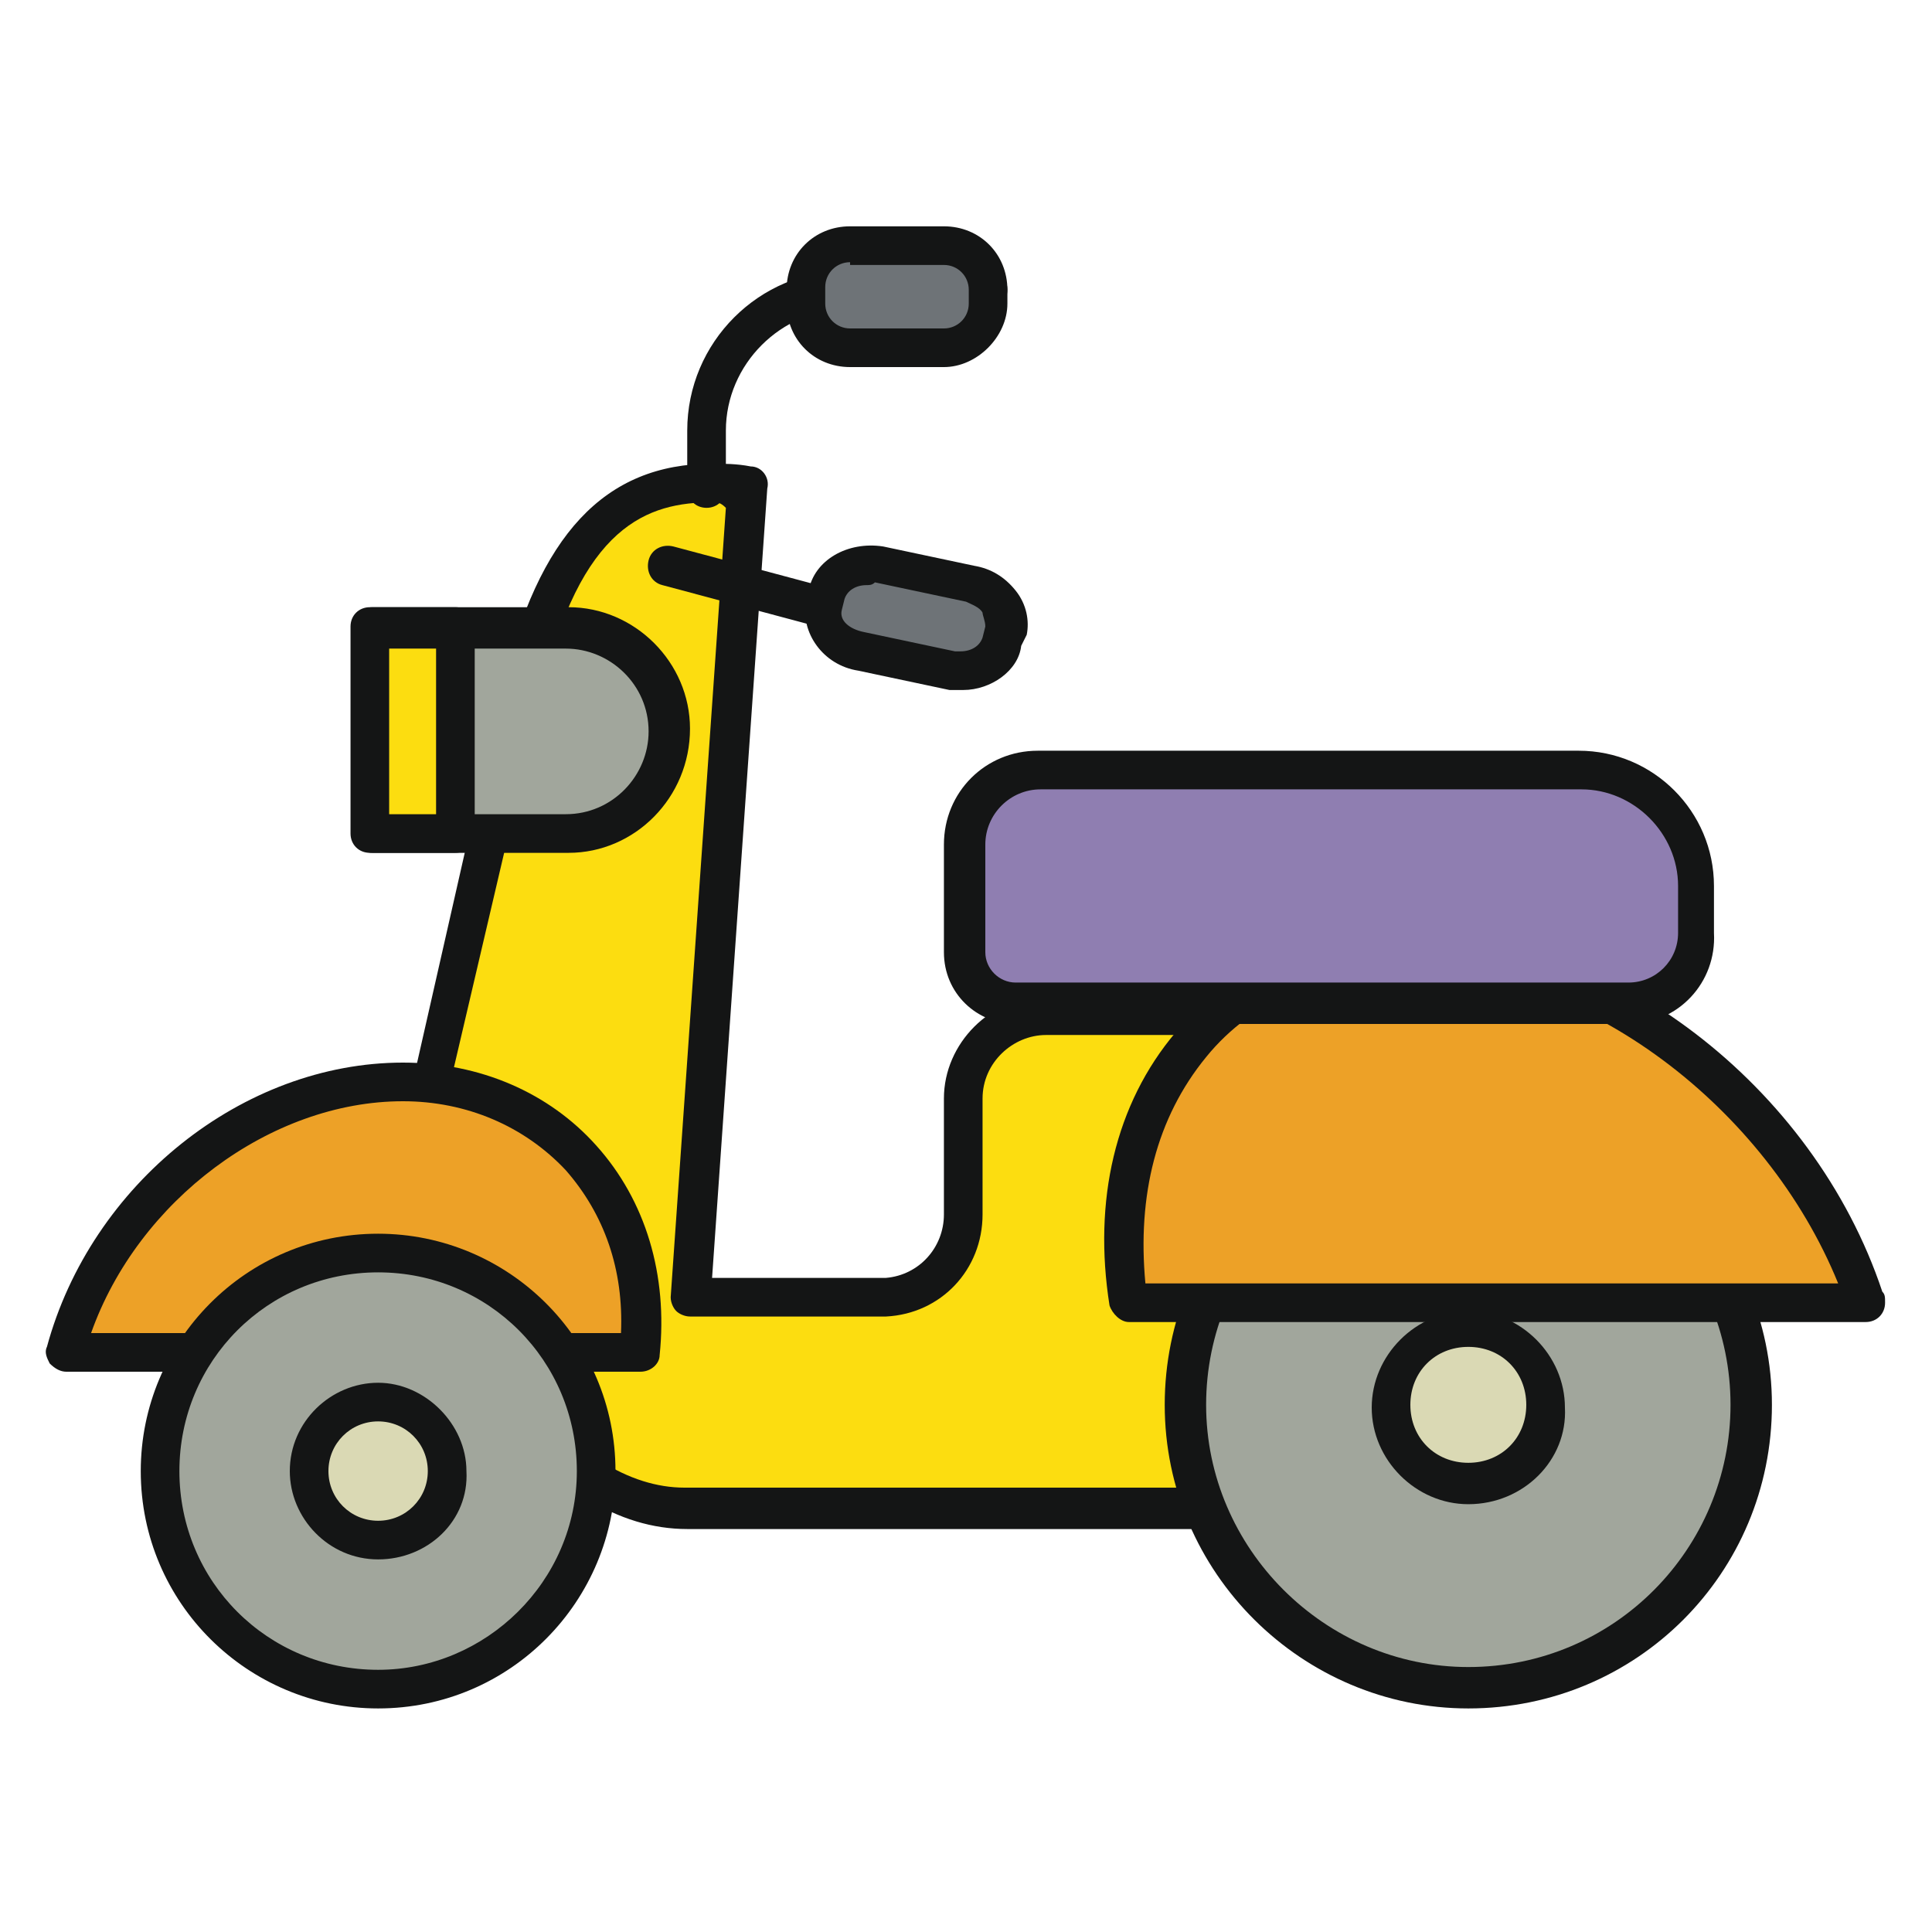 <?xml version="1.0" encoding="utf-8"?>
<svg width="800px" height="800px" viewBox="0 0 1024 1024" class="icon"  version="1.1" xmlns="http://www.w3.org/2000/svg"><path d="M396.434 257.463l-29.257 428.617h103.863c23.406-1.463 40.96-20.48 40.96-43.886v-59.977c0-23.406 19.017-43.886 43.886-43.886h234.057v261.851H364.251c-87.771 0-159.451-150.674-134.583-225.28l46.811-206.263c23.406-105.326 70.217-117.029 119.954-111.177z" fill="#FCDD10" /><path d="M789.943 810.423H364.251c-36.571 0-71.68-21.943-100.937-62.903-40.96-55.589-58.514-130.194-43.886-177.006l46.811-206.263c19.017-80.457 54.126-118.491 111.177-118.491 5.851 0 13.166 0 20.48 1.463 5.851 0 10.24 5.851 8.777 11.703l-29.257 418.377h92.16c17.554-1.463 30.72-16.091 30.72-33.646v-61.44c0-29.257 24.869-54.126 54.126-54.126h234.057c5.851 0 10.24 4.389 10.24 10.24v260.389c1.463 5.851-2.926 11.703-8.777 11.703zM377.417 266.24c-33.646 0-70.217 11.703-90.697 102.4l-48.274 206.263c-13.166 40.96 4.389 109.714 39.497 159.451 24.869 35.109 55.589 54.126 84.846 54.126h415.451V548.571H554.423c-17.554 0-33.646 14.629-33.646 33.646V643.657c0 29.257-21.943 52.663-51.2 54.126H365.714c-2.926 0-5.851-1.463-7.314-2.926-1.463-1.463-2.926-4.389-2.926-7.314l29.257-418.377c-2.926-2.926-4.389-2.926-7.314-2.926z" fill="#141515" /><path d="M196.023 332.069h103.863c30.72 0 54.126 24.869 54.126 54.126 0 30.72-24.869 54.126-54.126 54.126h-103.863v-108.251z" fill="#A1A69C" /><path d="M301.349 452.023h-103.863c-5.851 0-10.24-4.389-10.24-10.24v-109.714c0-5.851 4.389-10.24 10.24-10.24h103.863c35.109 0 64.366 29.257 64.366 64.366 0 36.571-29.257 65.829-64.366 65.829z m-95.086-20.48h93.623c24.869 0 43.886-20.48 43.886-43.886 0-24.869-20.48-43.886-43.886-43.886h-93.623v87.771z" fill="#141515" /><path d="M196.023 332.069h45.349v109.714h-45.349z" fill="#FCDD10" /><path d="M241.371 452.023h-45.349c-5.851 0-10.24-4.389-10.24-10.24v-109.714c0-5.851 4.389-10.24 10.24-10.24h45.349c5.851 0 10.24 4.389 10.24 10.24v109.714c0 5.851-4.389 10.24-10.24 10.24z m-35.109-20.48h24.869v-87.771h-24.869v87.771zM501.76 349.623h-2.926L351.086 310.126c-5.851-1.463-8.777-7.314-7.314-13.166 1.463-5.851 7.314-8.777 13.166-7.314l147.749 39.497c5.851 1.463 8.777 7.314 7.314 13.166-1.463 2.926-5.851 7.314-10.24 7.314zM374.491 269.166c-5.851 0-10.24-4.389-10.24-10.24v-30.72c0-46.811 38.034-84.846 84.846-84.846h74.606c5.851 0 10.24 4.389 10.24 10.24 0 5.851-4.389 10.24-10.24 10.24h-74.606c-35.109 0-64.366 29.257-64.366 64.366v30.72c0 5.851-4.389 10.24-10.24 10.24z" fill="#141515" /><path d="M500.297 128.731h-49.737c-13.166 0-23.406 10.24-23.406 23.406v8.777c0 13.166 10.24 23.406 23.406 23.406h49.737c13.166 0 23.406-10.24 23.406-23.406v-7.314c0-14.629-11.703-24.869-23.406-24.869z" fill="#6E7377" /><path d="M500.297 194.56h-49.737c-19.017 0-33.646-14.629-33.646-33.646v-7.314c0-19.017 14.629-33.646 33.646-33.646h49.737c19.017 0 33.646 14.629 33.646 33.646v7.314c0 17.554-16.091 33.646-33.646 33.646z m-49.737-55.589c-7.314 0-13.166 5.851-13.166 13.166v8.777c0 7.314 5.851 13.166 13.166 13.166h49.737c7.314 0 13.166-5.851 13.166-13.166v-7.314c0-7.314-5.851-13.166-13.166-13.166h-49.737z" fill="#141515" /><path d="M778.24 895.269c81.92 0 149.211-67.291 149.211-149.211s-67.291-149.211-149.211-149.211S629.029 664.137 629.029 746.057s67.291 149.211 149.211 149.211z" fill="#A1A69C" /><path d="M778.24 905.509c-87.771 0-160.914-71.68-160.914-160.914s71.68-160.914 160.914-160.914c87.771 0 160.914 71.68 160.914 160.914s-71.68 160.914-160.914 160.914z m0-299.886c-77.531 0-138.971 62.903-138.971 138.971s62.903 138.971 138.971 138.971c77.531 0 138.971-62.903 138.971-138.971s-61.44-138.971-138.971-138.971z" fill="#141515" /><path d="M778.24 744.594m-40.96 0a40.96 40.96 0 1 0 81.92 0 40.96 40.96 0 1 0-81.92 0Z" fill="#DAD9B4" /><path d="M778.24 797.257c-27.794 0-51.2-23.406-51.2-51.2s23.406-51.2 51.2-51.2 51.2 23.406 51.2 51.2c1.463 27.794-21.943 51.2-51.2 51.2z m0-83.383c-17.554 0-30.72 13.166-30.72 30.72S760.686 775.314 778.24 775.314c17.554 0 30.72-13.166 30.72-30.72s-13.166-30.72-30.72-30.72z" fill="#141515" /><path d="M747.52 503.223c102.4 0 206.263 81.92 241.371 187.246H598.309c-16.091-103.863 46.811-187.246 149.211-187.246z" fill="#EDA127" /><path d="M988.891 700.709H598.309c-4.389 0-8.777-4.389-10.24-8.777-8.777-55.589 2.926-106.789 35.109-144.823 29.257-35.109 73.143-54.126 124.343-54.126 105.326 0 213.577 81.92 250.149 191.634 1.463 1.463 1.463 2.926 1.463 5.851 0 5.851-4.389 10.24-10.24 10.24z m-381.806-20.48h367.177c-38.034-93.623-134.583-166.766-226.743-166.766-43.886 0-83.383 16.091-108.251 46.811-26.331 32.183-36.571 73.143-32.183 119.954z" fill="#141515" /><path d="M551.497 408.137h286.72c33.646 0 61.44 27.794 61.44 61.44v24.869c0 20.48-16.091 36.571-36.571 36.571H538.331c-14.629 0-26.331-11.703-26.331-26.331v-57.051c0-21.943 17.554-39.497 39.497-39.497z" fill="#8F7EB1" /><path d="M863.086 542.72H538.331c-20.48 0-38.034-16.091-38.034-38.034v-57.051c0-27.794 21.943-49.737 49.737-49.737h286.72c39.497 0 71.68 32.183 71.68 71.68v24.869c1.463 26.331-19.017 48.274-45.349 48.274z m-311.589-124.343c-16.091 0-29.257 13.166-29.257 29.257v57.051c0 8.777 7.314 16.091 16.091 16.091H863.086c14.629 0 26.331-11.703 26.331-26.331v-24.869c0-27.794-23.406-51.2-51.2-51.2H551.497z" fill="#141515" /><path d="M213.577 573.44c-80.457 0-157.989 62.903-179.931 143.36h305.737c8.777-80.457-45.349-143.36-125.806-143.36z" fill="#EDA127" /><path d="M339.383 727.04H35.109c-2.926 0-5.851-1.463-8.777-4.389-1.463-2.926-2.926-5.851-1.463-8.777 23.406-86.309 103.863-150.674 188.709-150.674 40.96 0 77.531 16.091 102.4 43.886 26.331 29.257 38.034 68.754 33.646 111.177 0 4.389-4.389 8.777-10.24 8.777zM48.274 706.56h280.869c1.463-33.646-8.777-62.903-29.257-86.309-21.943-23.406-52.663-36.571-86.309-36.571-70.217 0-140.434 52.663-165.303 122.88z" fill="#141515" /><path d="M200.411 895.269c62.903 0 115.566-51.2 115.566-115.566s-51.2-115.566-115.566-115.566c-62.903 0-115.566 51.2-115.566 115.566s52.663 115.566 115.566 115.566z" fill="#A1A69C" /><path d="M200.411 905.509c-68.754 0-125.806-55.589-125.806-125.806 0-68.754 55.589-125.806 125.806-125.806 68.754 0 125.806 55.589 125.806 125.806 0 68.754-55.589 125.806-125.806 125.806z m0-231.131c-58.514 0-105.326 46.811-105.326 105.326s46.811 105.326 105.326 105.326c57.051 0 105.326-46.811 105.326-105.326s-46.811-105.326-105.326-105.326z" fill="#141515" /><path d="M200.411 779.703m-36.571 0a36.571 36.571 0 1 0 73.143 0 36.571 36.571 0 1 0-73.143 0Z" fill="#DAD9B4" /><path d="M200.411 826.514c-26.331 0-46.811-21.943-46.811-46.811 0-26.331 21.943-46.811 46.811-46.811s46.811 21.943 46.811 46.811c1.463 26.331-20.48 46.811-46.811 46.811z m0-73.143c-14.629 0-26.331 11.703-26.331 26.331s11.703 26.331 26.331 26.331 26.331-11.703 26.331-26.331-11.703-26.331-26.331-26.331z" fill="#141515" /><path d="M513.463 308.663l-48.274-10.24c-13.166-2.926-24.869 4.389-26.331 14.629l-1.463 8.777c-1.463 10.24 5.851 21.943 19.017 24.869l48.274 10.24c13.166 2.926 24.869-4.389 26.331-14.629l1.463-5.851c2.926-13.166-5.851-24.869-19.017-27.794z" fill="#6E7377" /><path d="M510.537 365.714h-7.314l-48.274-10.24c-19.017-2.926-30.72-20.48-27.794-36.571l1.463-5.851c2.926-16.091 20.48-26.331 39.497-23.406l48.274 10.24c8.777 1.463 16.091 5.851 21.943 13.166 5.851 7.314 7.314 16.091 5.851 23.406l-2.926 5.851c-1.463 13.166-16.091 23.406-30.72 23.406z m-51.2-55.589c-5.851 0-10.24 2.926-11.703 7.314l-1.463 5.851c-1.463 5.851 4.389 10.24 11.703 11.703l48.274 10.24h2.926c5.851 0 10.24-2.926 11.703-7.314l1.463-5.851c0-2.926-1.463-5.851-1.463-7.314-1.463-2.926-5.851-4.389-8.777-5.851l-48.274-10.24c-1.463 1.463-2.926 1.463-4.389 1.463z" fill="#141515" /></svg>